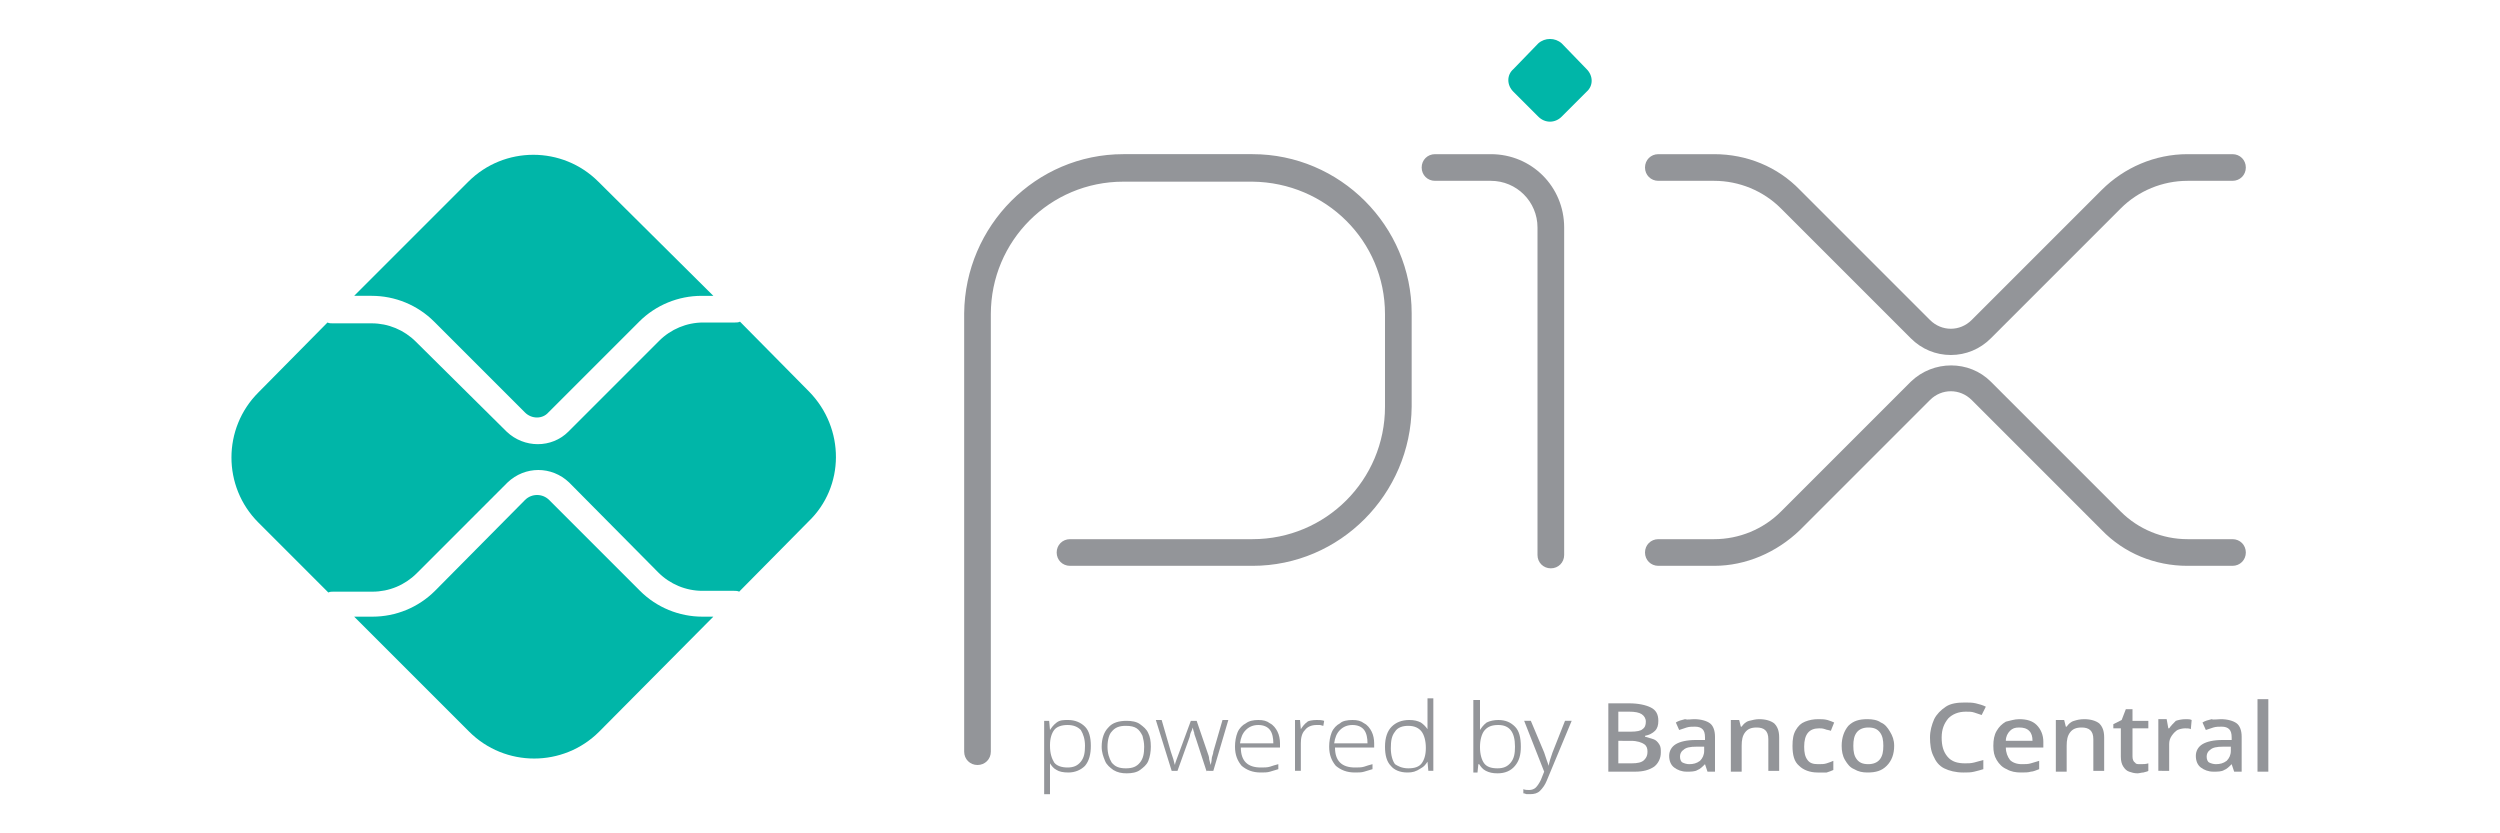 <?xml version="1.0" encoding="utf-8"?>
<!-- Generator: Adobe Illustrator 25.0.0, SVG Export Plug-In . SVG Version: 6.00 Build 0)  -->
<svg version="1.1" id="Layer_1" xmlns="http://www.w3.org/2000/svg" xmlns:xlink="http://www.w3.org/1999/xlink" x="0px" y="0px"
	 viewBox="0 0 300 100" style="enable-background:new 0 0 300 100;" xml:space="preserve">
<style type="text/css">
	.st0{fill:#939599;}
	.st1{fill:#00B6A8;}
</style>
<g>
	<path class="st0" d="M117.3,91.8c-0.9,0-1.6-0.7-1.6-1.6V37.6c0.1-10.5,8.6-19.1,19.1-19.1h15.5c10.5,0,19.1,8.6,19.1,19.1v11.2
		c-0.1,10.5-8.6,19.1-19.1,19.1h-21.9c-0.9,0-1.6-0.7-1.6-1.6s0.7-1.6,1.6-1.6h21.9c8.8,0,15.9-7.1,15.9-15.9V37.7
		c0-8.8-7.1-15.8-15.9-15.9h-15.5c-8.8,0-15.9,7.1-15.9,15.9v52.5C118.9,91.1,118.2,91.8,117.3,91.8
		C117.3,91.8,117.3,91.8,117.3,91.8z M186.1,68.2c-0.9,0-1.6-0.7-1.6-1.6V27.3c0-3.1-2.5-5.6-5.6-5.6h-6.7c-0.9,0-1.6-0.7-1.6-1.6
		s0.7-1.6,1.6-1.6h6.7c4.9,0,8.8,3.9,8.8,8.8v39.3C187.7,67.5,187,68.2,186.1,68.2C186.1,68.2,186.1,68.2,186.1,68.2L186.1,68.2z"/>
	<path class="st1" d="M184.6,14l-3-3c-0.8-0.8-0.8-2,0-2.7l3-3.1c0.8-0.7,2-0.7,2.8,0l3,3.1c0.8,0.8,0.8,2,0,2.7l-3,3
		C186.6,14.8,185.4,14.8,184.6,14z"/>
	<path class="st0" d="M205.7,67.9H199c-0.9,0-1.6-0.7-1.6-1.6s0.7-1.6,1.6-1.6h6.7c3,0,5.9-1.2,8-3.3l15.6-15.6c2.7-2.6,7-2.6,9.6,0
		l15.6,15.6c2.1,2.1,5,3.3,8,3.3h5.4c0.9,0,1.6,0.7,1.6,1.6s-0.7,1.6-1.6,1.6h-5.4c-3.9,0-7.6-1.5-10.3-4.3L236.6,48
		c-1.4-1.4-3.6-1.4-5,0c0,0,0,0,0,0L216,63.6C213.2,66.3,209.5,67.9,205.7,67.9z M234.1,42.6c-1.8,0-3.5-0.7-4.8-2L213.7,25
		c-2.1-2.1-5-3.3-8-3.3H199c-0.9,0-1.6-0.7-1.6-1.6c0-0.9,0.7-1.6,1.6-1.6h6.7c3.9,0,7.6,1.5,10.3,4.3l15.6,15.6
		c1.4,1.4,3.6,1.4,5,0c0,0,0,0,0,0l15.6-15.6c2.7-2.7,6.4-4.3,10.3-4.3h5.4c0.9,0,1.6,0.7,1.6,1.6s-0.7,1.6-1.6,1.6h-5.4
		c-3,0-5.9,1.2-8,3.3l-15.6,15.6C237.6,41.9,235.9,42.6,234.1,42.6z"/>
	<path class="st1" d="M84.3,74c-2.8,0-5.5-1.1-7.5-3.1L65.9,60c-0.8-0.8-2.1-0.8-2.9,0L52.2,70.9c-2,2-4.7,3.1-7.5,3.1h-2.2
		l13.8,13.8c4.3,4.3,11.3,4.3,15.6,0L85.6,74L84.3,74z"/>
	<path class="st1" d="M44.6,35.5c2.8,0,5.5,1.1,7.5,3.1L63,49.5c0.8,0.8,2.1,0.8,2.8,0c0,0,0,0,0,0l10.9-10.9c2-2,4.7-3.1,7.5-3.1
		h1.4L71.8,21.8c-4.3-4.3-11.3-4.3-15.6,0L42.5,35.5H44.6z"/>
	<path class="st1" d="M97.1,47l-8.3-8.4c-0.2,0.1-0.4,0.1-0.6,0.1h-3.8c-2,0-3.9,0.8-5.3,2.2L68.2,51.8c-2,2-5.3,2-7.4,0L49.9,41
		c-1.4-1.4-3.3-2.2-5.3-2.2h-4.7c-0.2,0-0.4,0-0.6-0.1L31,47.1c-4.3,4.3-4.3,11.3,0,15.6l8.4,8.4c0.2-0.1,0.4-0.1,0.6-0.1h4.7
		c2,0,3.9-0.8,5.3-2.2l10.9-10.9c2.1-2,5.3-2,7.4,0L79,68.7c1.4,1.4,3.3,2.2,5.3,2.2h3.8c0.2,0,0.4,0,0.6,0.1l8.3-8.4
		C101.4,58.4,101.4,51.4,97.1,47L97.1,47z"/>
	<g>
		<path class="st0" d="M128.2,86.4c0.8,0,1.5,0.3,2,0.8c0.5,0.5,0.7,1.3,0.7,2.3c0,1-0.2,1.8-0.7,2.4c-0.5,0.5-1.2,0.8-2,0.8
			c-0.6,0-1.1-0.1-1.4-0.3c-0.4-0.2-0.6-0.5-0.8-0.8h0c0,0.2,0,0.4,0,0.6c0,0.2,0,0.4,0,0.6v2.5h-0.7v-8.8h0.6l0.1,1.1h0
			c0.2-0.3,0.4-0.6,0.8-0.9S127.6,86.4,128.2,86.4z M128.1,87c-0.7,0-1.3,0.2-1.6,0.6c-0.3,0.4-0.5,1-0.5,1.8v0.1
			c0,0.9,0.2,1.5,0.5,2c0.3,0.4,0.9,0.6,1.6,0.6c0.7,0,1.2-0.2,1.6-0.7c0.4-0.5,0.5-1.1,0.5-1.9c0-0.8-0.2-1.4-0.5-1.9
			C129.3,87.2,128.8,87,128.1,87z"/>
		<path class="st0" d="M138.1,89.6c0,0.6-0.1,1.2-0.3,1.7c-0.2,0.5-0.6,0.8-1,1.1c-0.4,0.3-1,0.4-1.6,0.4c-0.6,0-1.1-0.1-1.6-0.4
			c-0.4-0.3-0.8-0.6-1-1.1c-0.2-0.5-0.4-1-0.4-1.7c0-1,0.3-1.8,0.8-2.3c0.5-0.6,1.3-0.8,2.2-0.8c0.6,0,1.2,0.1,1.6,0.4
			c0.4,0.3,0.8,0.6,1,1.1C138,88.4,138.1,88.9,138.1,89.6z M132.9,89.6c0,0.8,0.2,1.4,0.5,1.9c0.4,0.5,0.9,0.7,1.7,0.7
			c0.8,0,1.3-0.2,1.7-0.7c0.4-0.5,0.5-1.1,0.5-1.9c0-0.5-0.1-0.9-0.2-1.3c-0.2-0.4-0.4-0.7-0.7-0.9c-0.3-0.2-0.7-0.3-1.3-0.3
			c-0.8,0-1.3,0.2-1.7,0.7C133.1,88.1,132.9,88.8,132.9,89.6z"/>
		<path class="st0" d="M144.8,92.6l-1.3-4c-0.1-0.3-0.2-0.5-0.2-0.7c-0.1-0.2-0.1-0.4-0.2-0.6h0c0,0.2-0.1,0.4-0.2,0.6
			c-0.1,0.2-0.1,0.5-0.2,0.7l-1.4,3.9h-0.7l-1.9-6.1h0.7l1.1,3.8c0.1,0.3,0.2,0.6,0.3,0.9c0.1,0.3,0.1,0.5,0.2,0.7h0
			c0-0.2,0.1-0.4,0.2-0.7c0.1-0.3,0.2-0.5,0.3-0.8l1.4-3.8h0.7l1.3,3.8c0.1,0.3,0.2,0.5,0.2,0.8c0.1,0.3,0.1,0.5,0.2,0.7h0
			c0-0.2,0.1-0.4,0.1-0.7s0.2-0.6,0.2-0.9l1.1-3.8h0.7l-1.8,6.1H144.8z"/>
		<path class="st0" d="M151,86.4c0.6,0,1,0.1,1.4,0.4c0.4,0.2,0.7,0.6,0.9,1c0.2,0.4,0.3,0.9,0.3,1.4v0.5h-4.7
			c0,0.8,0.2,1.4,0.6,1.8c0.4,0.4,1,0.6,1.8,0.6c0.4,0,0.8,0,1.1-0.1c0.3-0.1,0.6-0.2,1-0.3v0.6c-0.3,0.1-0.7,0.2-1,0.3
			c-0.3,0.1-0.7,0.1-1.1,0.1c-1,0-1.7-0.3-2.3-0.8c-0.5-0.6-0.8-1.3-0.8-2.3c0-0.6,0.1-1.2,0.3-1.7c0.2-0.5,0.6-0.9,1-1.1
			C149.9,86.5,150.4,86.4,151,86.4z M151,87c-0.6,0-1.1,0.2-1.5,0.6c-0.4,0.4-0.6,0.9-0.7,1.6h4c0-0.6-0.1-1.2-0.4-1.6
			C152.1,87.2,151.6,87,151,87z"/>
		<path class="st0" d="M158,86.4c0.3,0,0.6,0,0.9,0.1l-0.1,0.6c-0.1,0-0.3-0.1-0.4-0.1c-0.1,0-0.3,0-0.4,0c-0.6,0-1.1,0.2-1.4,0.6
			c-0.4,0.4-0.5,1-0.5,1.6v3.3h-0.7v-6.1h0.6l0.1,1.1h0c0.2-0.3,0.4-0.6,0.8-0.9C157,86.5,157.5,86.4,158,86.4z"/>
		<path class="st0" d="M162.3,86.4c0.6,0,1,0.1,1.4,0.4c0.4,0.2,0.7,0.6,0.9,1c0.2,0.4,0.3,0.9,0.3,1.4v0.5h-4.7
			c0,0.8,0.2,1.4,0.6,1.8c0.4,0.4,1,0.6,1.8,0.6c0.4,0,0.8,0,1.1-0.1c0.3-0.1,0.6-0.2,1-0.3v0.6c-0.3,0.1-0.7,0.2-1,0.3
			c-0.3,0.1-0.7,0.1-1.1,0.1c-1,0-1.7-0.3-2.3-0.8c-0.5-0.6-0.8-1.3-0.8-2.3c0-0.6,0.1-1.2,0.3-1.7c0.2-0.5,0.6-0.9,1-1.1
			C161.1,86.5,161.7,86.4,162.3,86.4z M162.3,87c-0.6,0-1.1,0.2-1.5,0.6c-0.4,0.4-0.6,0.9-0.7,1.6h4c0-0.6-0.1-1.2-0.4-1.6
			C163.4,87.2,162.9,87,162.3,87z"/>
		<path class="st0" d="M168.9,92.7c-0.9,0-1.6-0.3-2-0.8c-0.5-0.5-0.7-1.3-0.7-2.3c0-1.1,0.3-1.9,0.8-2.4c0.5-0.5,1.2-0.8,2.1-0.8
			c0.6,0,1,0.1,1.4,0.3c0.3,0.2,0.6,0.5,0.8,0.8h0c0-0.2,0-0.4,0-0.6c0-0.2,0-0.4,0-0.6v-2.5h0.7v8.7h-0.6l-0.1-1.1h0
			c-0.2,0.3-0.4,0.6-0.8,0.8C169.9,92.6,169.5,92.7,168.9,92.7z M169,92.2c0.8,0,1.3-0.2,1.6-0.6s0.5-1,0.5-1.8v-0.1
			c0-0.8-0.2-1.5-0.5-1.9c-0.3-0.4-0.8-0.7-1.6-0.7c-0.7,0-1.3,0.2-1.6,0.7c-0.4,0.5-0.5,1.1-0.5,2c0,0.8,0.2,1.5,0.5,1.9
			C167.7,91.9,168.2,92.2,169,92.2z"/>
		<path class="st0" d="M177.6,83.9v2.4c0,0.2,0,0.4,0,0.7c0,0.3,0,0.5,0,0.6h0c0.2-0.3,0.4-0.6,0.8-0.9c0.4-0.2,0.9-0.3,1.4-0.3
			c0.9,0,1.5,0.3,2,0.8c0.5,0.5,0.7,1.3,0.7,2.4c0,1-0.2,1.7-0.7,2.3c-0.5,0.6-1.2,0.9-2.1,0.9c-0.6,0-1-0.1-1.4-0.3
			c-0.4-0.2-0.6-0.5-0.8-0.8h-0.1l-0.1,1h-0.5v-8.7H177.6z M179.8,87c-0.8,0-1.3,0.2-1.7,0.7c-0.3,0.4-0.5,1.1-0.5,1.9v0.1
			c0,0.8,0.2,1.5,0.5,1.9c0.3,0.4,0.8,0.6,1.6,0.6c0.7,0,1.2-0.2,1.6-0.7s0.5-1.1,0.5-1.9C181.8,87.8,181.1,87,179.8,87z"/>
		<path class="st0" d="M182.9,86.5h0.8l1.6,3.8c0.1,0.3,0.2,0.6,0.3,0.9c0.1,0.3,0.2,0.5,0.2,0.7h0c0.1-0.2,0.1-0.4,0.2-0.7
			c0.1-0.3,0.2-0.6,0.3-0.9l1.5-3.8h0.8l-3,7.2c-0.2,0.5-0.5,0.9-0.8,1.2c-0.3,0.3-0.7,0.4-1.2,0.4c-0.2,0-0.3,0-0.4,0
			c-0.1,0-0.2-0.1-0.4-0.1v-0.5c0.2,0.1,0.5,0.1,0.7,0.1c0.3,0,0.6-0.1,0.8-0.3c0.2-0.2,0.4-0.5,0.6-0.9l0.4-1L182.9,86.5z"/>
		<path class="st0" d="M192.9,84.4h2.6c1.1,0,2,0.2,2.6,0.5c0.6,0.3,0.9,0.8,0.9,1.6c0,0.5-0.1,0.9-0.4,1.2
			c-0.3,0.3-0.7,0.5-1.2,0.6v0.1c0.3,0.1,0.7,0.2,1,0.3c0.3,0.1,0.5,0.3,0.7,0.6s0.2,0.6,0.2,1c0,0.7-0.3,1.3-0.8,1.7
			c-0.6,0.4-1.3,0.6-2.3,0.6h-3.2V84.4z M194.2,87.8h1.5c0.7,0,1.2-0.1,1.4-0.3c0.3-0.2,0.4-0.5,0.4-0.9c0-0.4-0.2-0.7-0.5-0.9
			c-0.3-0.2-0.8-0.3-1.5-0.3h-1.3V87.8z M194.2,88.9v2.7h1.6c0.7,0,1.2-0.1,1.5-0.4c0.3-0.3,0.4-0.6,0.4-1c0-0.4-0.1-0.7-0.4-0.9
			c-0.3-0.2-0.8-0.4-1.6-0.4H194.2z"/>
		<path class="st0" d="M203.3,86.3c0.8,0,1.5,0.2,1.9,0.5c0.4,0.3,0.6,0.9,0.6,1.6v4.2h-0.9l-0.3-0.9h0c-0.3,0.3-0.6,0.6-0.9,0.7
			c-0.3,0.2-0.8,0.2-1.3,0.2c-0.6,0-1.1-0.2-1.5-0.5c-0.4-0.3-0.6-0.8-0.6-1.4c0-0.6,0.3-1.1,0.8-1.4c0.5-0.3,1.3-0.5,2.4-0.5l1.1,0
			v-0.3c0-0.5-0.1-0.8-0.3-1c-0.2-0.2-0.5-0.3-0.9-0.3c-0.3,0-0.7,0-1,0.1c-0.3,0.1-0.6,0.2-0.9,0.3l-0.4-0.9
			c0.3-0.2,0.7-0.3,1.1-0.4C202.5,86.4,202.9,86.3,203.3,86.3z M204.5,89.6l-0.9,0c-0.8,0-1.3,0.1-1.6,0.4c-0.3,0.2-0.4,0.5-0.4,0.8
			c0,0.3,0.1,0.6,0.3,0.7c0.2,0.1,0.5,0.2,0.8,0.2c0.5,0,0.9-0.1,1.3-0.4c0.3-0.3,0.5-0.7,0.5-1.2V89.6z"/>
		<path class="st0" d="M211.1,86.3c0.8,0,1.4,0.2,1.8,0.5c0.4,0.4,0.6,0.9,0.6,1.7v4h-1.3v-3.8c0-1-0.5-1.4-1.4-1.4
			c-0.7,0-1.1,0.2-1.4,0.6c-0.3,0.4-0.4,0.9-0.4,1.6v3.1h-1.3v-6.2h1l0.2,0.8h0.1c0.2-0.3,0.5-0.6,0.9-0.7
			C210.3,86.4,210.7,86.3,211.1,86.3z"/>
		<path class="st0" d="M218.1,92.7c-0.9,0-1.7-0.3-2.2-0.8c-0.6-0.5-0.8-1.3-0.8-2.4c0-0.8,0.1-1.4,0.4-1.9c0.3-0.5,0.6-0.8,1.1-1
			c0.5-0.2,1-0.3,1.6-0.3c0.4,0,0.7,0,1.1,0.1c0.3,0.1,0.6,0.2,0.8,0.3l-0.4,1c-0.2-0.1-0.5-0.1-0.7-0.2c-0.3-0.1-0.5-0.1-0.7-0.1
			c-1.2,0-1.8,0.7-1.8,2.2c0,0.7,0.1,1.2,0.4,1.6c0.3,0.4,0.7,0.5,1.3,0.5c0.4,0,0.7,0,1-0.1c0.3-0.1,0.6-0.2,0.8-0.3v1.1
			c-0.2,0.1-0.5,0.2-0.8,0.3C218.9,92.7,218.6,92.7,218.1,92.7z"/>
		<path class="st0" d="M227.3,89.5c0,1-0.3,1.8-0.9,2.4c-0.6,0.6-1.3,0.8-2.3,0.8c-0.6,0-1.1-0.1-1.6-0.4c-0.5-0.2-0.8-0.6-1.1-1.1
			c-0.3-0.5-0.4-1.1-0.4-1.7c0-1,0.3-1.8,0.8-2.4c0.6-0.6,1.3-0.8,2.3-0.8c0.6,0,1.2,0.1,1.6,0.4c0.5,0.2,0.8,0.6,1.1,1.1
			S227.3,88.8,227.3,89.5z M222.4,89.5c0,0.7,0.1,1.2,0.4,1.6c0.3,0.4,0.7,0.6,1.4,0.6c0.6,0,1.1-0.2,1.4-0.6
			c0.3-0.4,0.4-0.9,0.4-1.6c0-0.7-0.1-1.2-0.4-1.6c-0.3-0.4-0.7-0.6-1.4-0.6c-0.6,0-1.1,0.2-1.4,0.6
			C222.5,88.3,222.4,88.8,222.4,89.5z"/>
		<path class="st0" d="M235.9,85.4c-0.9,0-1.6,0.3-2.1,0.8c-0.5,0.6-0.8,1.3-0.8,2.3c0,1,0.2,1.7,0.7,2.3c0.5,0.6,1.2,0.8,2.1,0.8
			c0.4,0,0.7,0,1.1-0.1c0.4-0.1,0.7-0.2,1.1-0.3v1.1c-0.3,0.1-0.7,0.2-1.1,0.3c-0.4,0.1-0.8,0.1-1.3,0.1c-0.9,0-1.7-0.2-2.3-0.5
			c-0.6-0.3-1-0.8-1.3-1.5c-0.3-0.6-0.4-1.4-0.4-2.2c0-0.8,0.2-1.5,0.5-2.2c0.3-0.6,0.8-1.1,1.4-1.5c0.6-0.4,1.4-0.5,2.3-0.5
			c0.4,0,0.9,0,1.3,0.1c0.4,0.1,0.8,0.2,1.2,0.4l-0.5,1c-0.3-0.1-0.6-0.2-0.9-0.3C236.6,85.4,236.3,85.4,235.9,85.4z"/>
		<path class="st0" d="M242.3,86.3c0.9,0,1.6,0.2,2.1,0.7c0.5,0.5,0.8,1.2,0.8,2v0.7h-4.5c0,0.6,0.2,1.1,0.5,1.5
			c0.3,0.3,0.8,0.5,1.4,0.5c0.4,0,0.8,0,1.1-0.1c0.3-0.1,0.7-0.2,1-0.3v1c-0.3,0.1-0.7,0.3-1,0.3c-0.3,0.1-0.7,0.1-1.2,0.1
			c-0.6,0-1.2-0.1-1.7-0.4c-0.5-0.2-0.9-0.6-1.2-1.1s-0.4-1-0.4-1.7c0-0.7,0.1-1.3,0.4-1.8c0.3-0.5,0.6-0.8,1.1-1.1
			C241.2,86.5,241.7,86.3,242.3,86.3z M242.3,87.3c-0.5,0-0.8,0.1-1.1,0.4c-0.3,0.3-0.5,0.7-0.5,1.2h3.2c0-0.5-0.1-0.9-0.4-1.2
			C243.2,87.4,242.8,87.3,242.3,87.3z"/>
		<path class="st0" d="M250.1,86.3c0.8,0,1.4,0.2,1.8,0.5c0.4,0.4,0.6,0.9,0.6,1.7v4h-1.3v-3.8c0-1-0.5-1.4-1.4-1.4
			c-0.7,0-1.1,0.2-1.4,0.6c-0.3,0.4-0.4,0.9-0.4,1.6v3.1h-1.3v-6.2h1l0.2,0.8h0.1c0.2-0.3,0.5-0.6,0.9-0.7
			C249.2,86.4,249.6,86.3,250.1,86.3z"/>
		<path class="st0" d="M256.8,91.7c0.4,0,0.7,0,1-0.1v0.9c-0.1,0.1-0.3,0.1-0.6,0.2c-0.2,0-0.5,0.1-0.7,0.1c-0.4,0-0.7-0.1-1-0.2
			c-0.3-0.1-0.5-0.3-0.7-0.6c-0.2-0.3-0.3-0.7-0.3-1.2v-3.4h-0.9v-0.5l1-0.5l0.5-1.3h0.8v1.4h1.9v0.9h-1.9v3.4
			c0,0.3,0.1,0.6,0.3,0.7C256.3,91.7,256.5,91.7,256.8,91.7z"/>
		<path class="st0" d="M262.3,86.3c0.3,0,0.5,0,0.7,0.1l-0.1,1.1c-0.2-0.1-0.4-0.1-0.7-0.1c-0.3,0-0.7,0.1-0.9,0.2s-0.5,0.4-0.7,0.7
			c-0.2,0.3-0.3,0.6-0.3,1v3.2H259v-6.2h1l0.2,1.1h0.1c0.2-0.3,0.5-0.6,0.8-0.9C261.4,86.4,261.8,86.3,262.3,86.3z"/>
		<path class="st0" d="M266.5,86.3c0.8,0,1.5,0.2,1.9,0.5c0.4,0.3,0.6,0.9,0.6,1.6v4.2h-0.9l-0.3-0.9h0c-0.3,0.3-0.6,0.6-0.9,0.7
			c-0.3,0.2-0.8,0.2-1.3,0.2c-0.6,0-1.1-0.2-1.5-0.5c-0.4-0.3-0.6-0.8-0.6-1.4c0-0.6,0.3-1.1,0.8-1.4c0.5-0.3,1.3-0.5,2.4-0.5l1.1,0
			v-0.3c0-0.5-0.1-0.8-0.3-1c-0.2-0.2-0.5-0.3-0.9-0.3c-0.3,0-0.7,0-1,0.1c-0.3,0.1-0.6,0.2-0.9,0.3l-0.4-0.9
			c0.3-0.2,0.7-0.3,1.1-0.4C265.6,86.4,266.1,86.3,266.5,86.3z M267.7,89.6l-0.9,0c-0.8,0-1.3,0.1-1.6,0.4c-0.3,0.2-0.4,0.5-0.4,0.8
			c0,0.3,0.1,0.6,0.3,0.7c0.2,0.1,0.5,0.2,0.8,0.2c0.5,0,0.9-0.1,1.3-0.4c0.3-0.3,0.5-0.7,0.5-1.2V89.6z"/>
		<path class="st0" d="M272.2,92.6h-1.3v-8.7h1.3V92.6z"/>
	</g>
</g>
</svg>
